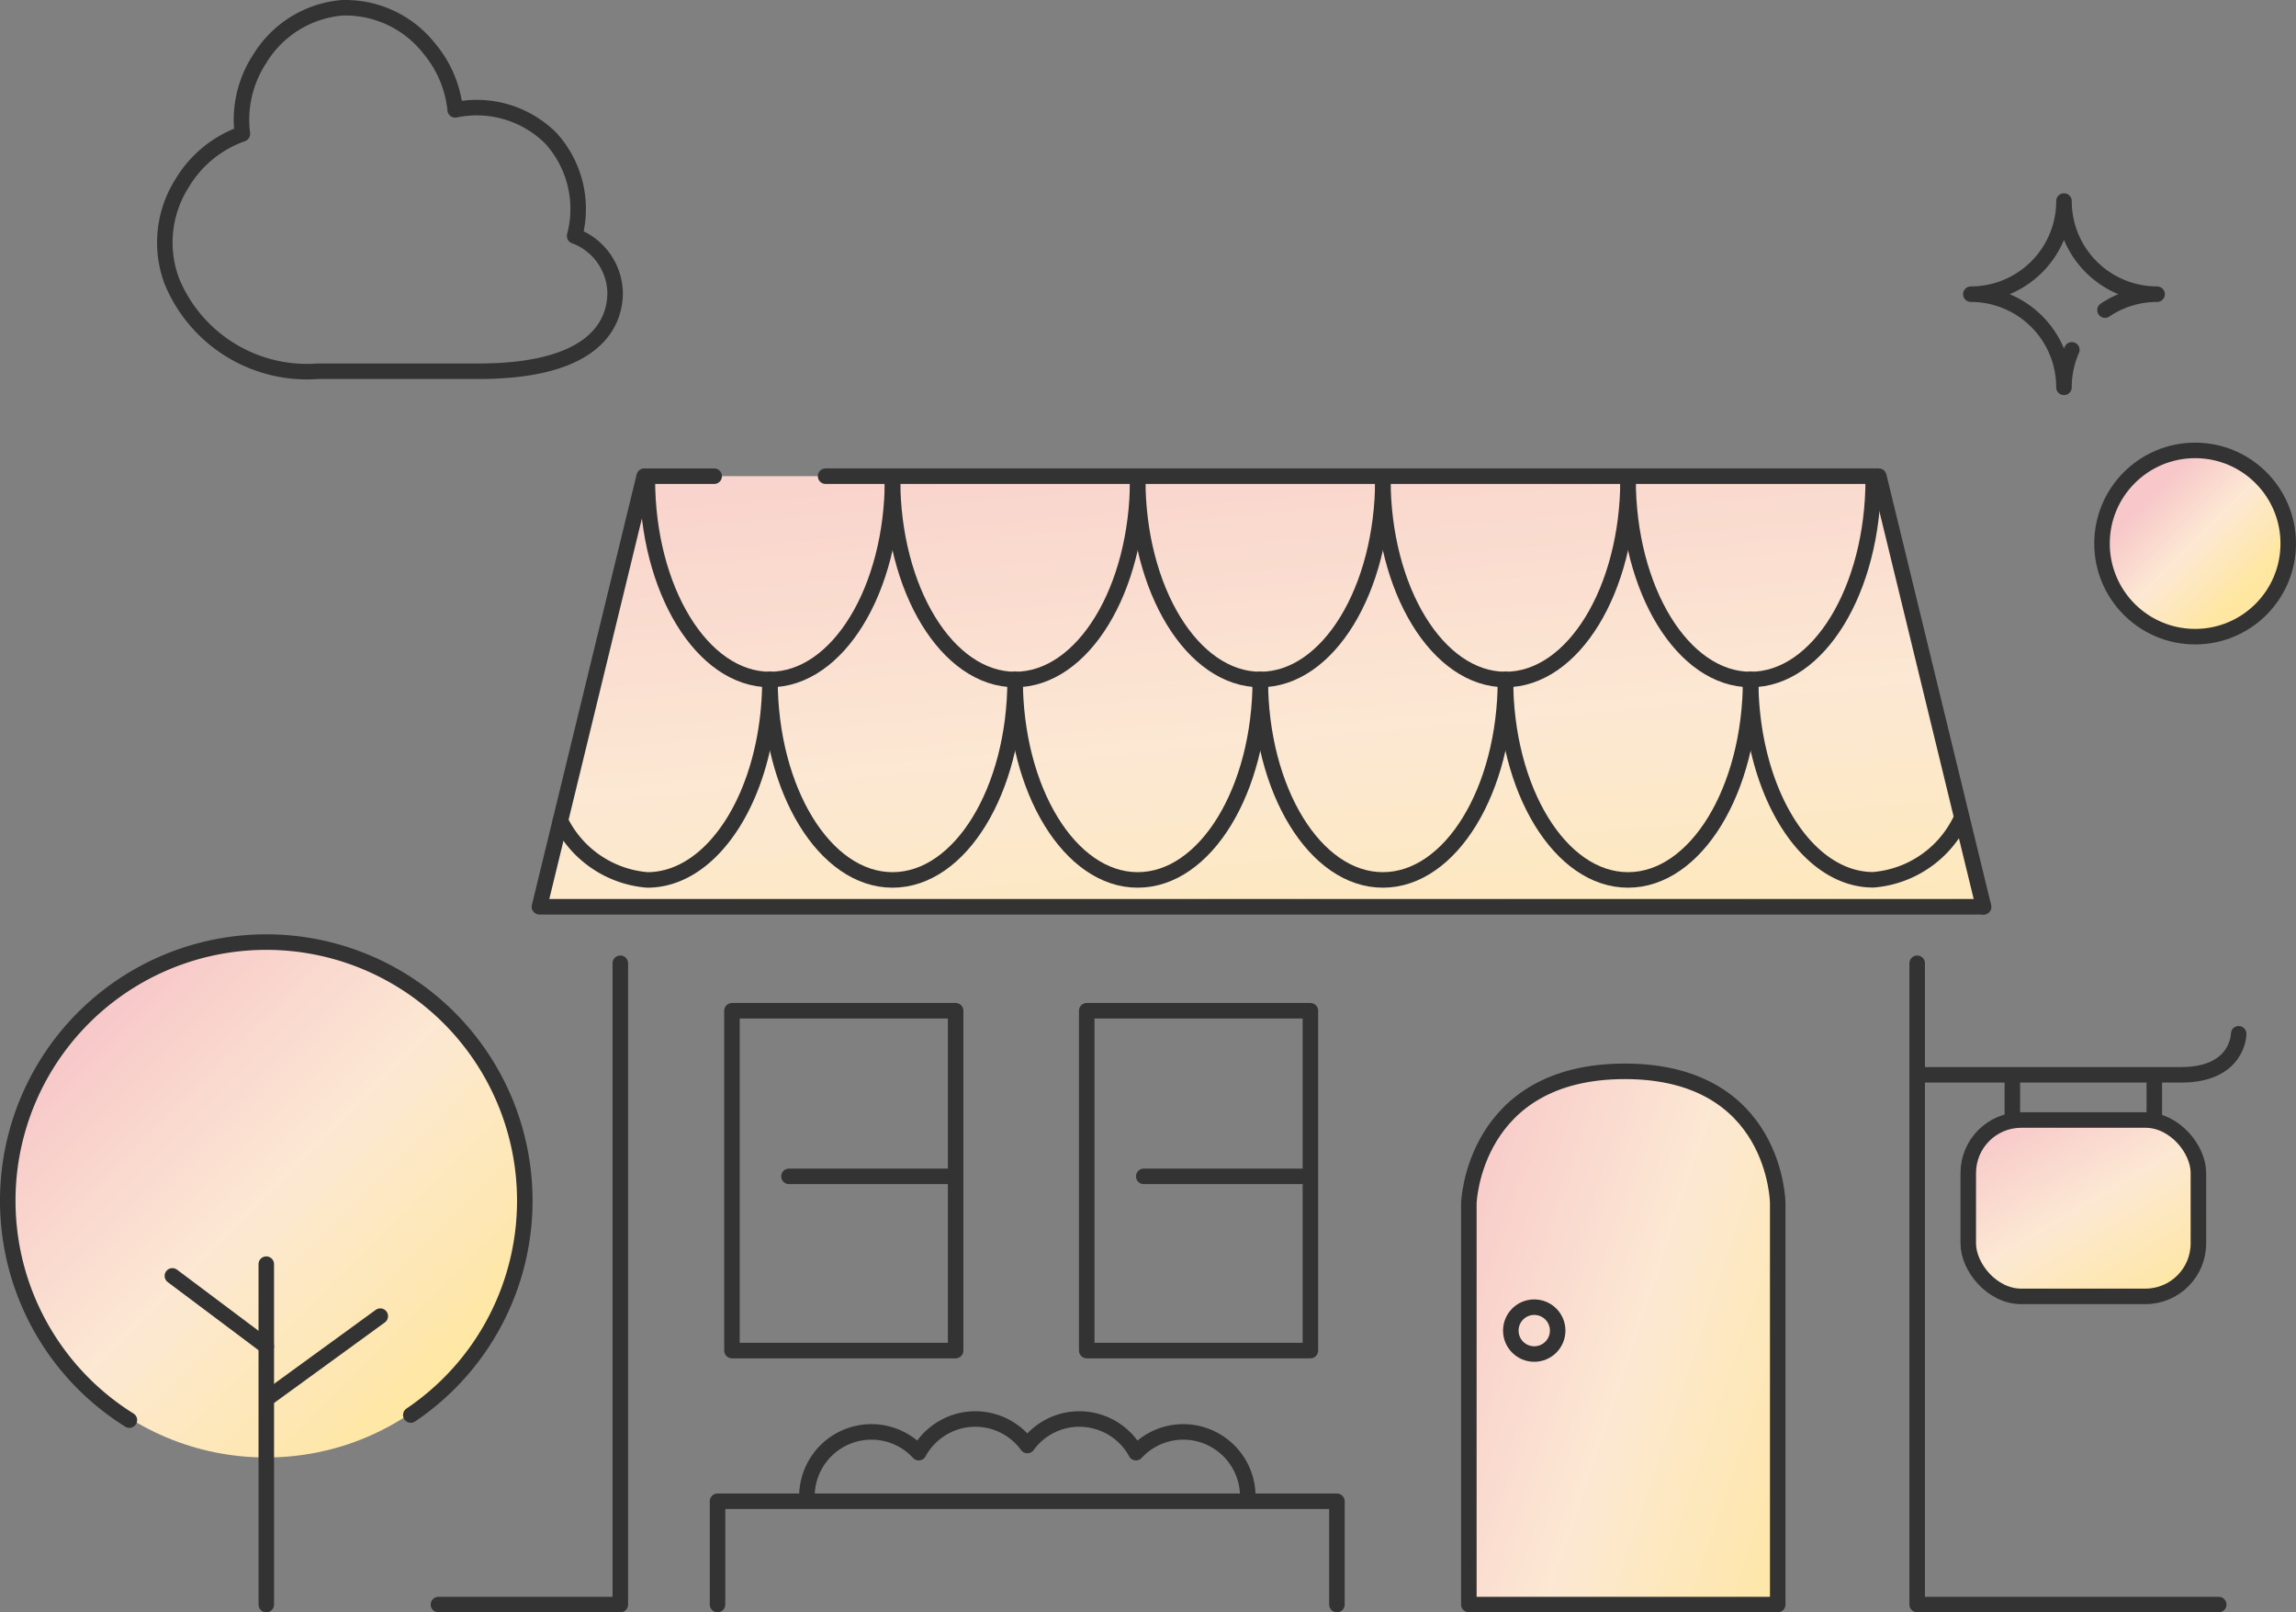 <svg xmlns="http://www.w3.org/2000/svg" xmlns:xlink="http://www.w3.org/1999/xlink" width="147.946" height="103.879" viewBox="0 0 147.946 103.879">
  <rect x="0" y="0" width="147.946" height="103.879" fill="#808080" stroke="none"/>
  <defs>
    <linearGradient id="linear-gradient" x1="0.126" y1="0.012" x2="0.874" y2="0.988" gradientUnits="objectBoundingBox">
      <stop offset="0" stop-color="#f7c7c9"/>
      <stop offset="0.493" stop-color="#fce8d3"/>
      <stop offset="1" stop-color="#ffe7a2"/>
    </linearGradient>
    <linearGradient id="linear-gradient-2" x1="-0.114" y1="0.219" x2="1.117" y2="0.932" xlink:href="#linear-gradient"/>
    <linearGradient id="linear-gradient-3" x1="0.194" y1="-0.406" x2="0.806" y2="1.649" xlink:href="#linear-gradient"/>
    <linearGradient id="linear-gradient-4" x1="0.146" y1="0.146" x2="0.854" y2="0.854" xlink:href="#linear-gradient"/>
    <linearGradient id="linear-gradient-5" x1="0.25" y1="0.25" x2="0.75" y2="0.75" xlink:href="#linear-gradient"/>
  </defs>
  <g id="グループ_28154" data-name="グループ 28154" transform="translate(-440.841 2950.921)">
    <g id="グループ_28055" data-name="グループ 28055">
      <rect id="長方形_59275" data-name="長方形 59275" width="14.829" height="11.363" rx="3.413" transform="translate(567.669 -2878.762)" fill="url(#linear-gradient)"/>
      <g id="グループ_28054" data-name="グループ 28054">
        <line id="線_895" data-name="線 895" y2="2.379" transform="translate(570.51 -2881.279)" fill="none"/>
        <line id="線_896" data-name="線 896" y2="2.379" transform="translate(579.657 -2881.279)" fill="none"/>
      </g>
    </g>
    <g id="グループ_28056" data-name="グループ 28056">
      <path id="パス_84853" data-name="パス 84853" d="M555.391-2847.545v-25.871s-.08-8.483-9.856-8.483-10.046,8.483-10.046,8.483v25.871Z" fill="url(#linear-gradient-2)"/>
    </g>
    <path id="パス_84854" data-name="パス 84854" d="M568.65-2892.5H475.6l6.751-27.742H561.9Z" fill="url(#linear-gradient-3)"/>
    <circle id="楕円形_1689" data-name="楕円形 1689" cx="16.6" cy="16.6" r="16.6" transform="translate(441.398 -2890.219)" fill="url(#linear-gradient-4)"/>
    <g id="グループ_28070" data-name="グループ 28070">
      <g id="グループ_28058" data-name="グループ 28058">
        <g id="グループ_28057" data-name="グループ 28057">
          <line id="線_897" data-name="線 897" y1="21.932" transform="translate(457.999 -2869.473)" fill="none" stroke="#333" stroke-linecap="round" stroke-linejoin="round" stroke-width="1"/>
          <line id="線_898" data-name="線 898" y1="5.186" x2="7.131" transform="translate(458.214 -2866.124)" fill="none" stroke="#333" stroke-linecap="round" stroke-linejoin="round" stroke-width="1"/>
          <line id="線_899" data-name="線 899" x1="6.05" y1="4.538" transform="translate(451.949 -2868.718)" fill="none" stroke="#333" stroke-linecap="round" stroke-linejoin="round" stroke-width="1"/>
        </g>
        <path id="パス_84856" data-name="パス 84856" d="M449.178-2859.427a16.645,16.645,0,0,1-7.837-14.138A16.658,16.658,0,0,1,458-2890.224a16.658,16.658,0,0,1,16.657,16.657v0a16.641,16.641,0,0,1-7.345,13.812" fill="none" stroke="#333" stroke-linecap="round" stroke-linejoin="round" stroke-width="1"/>
      </g>
      <path id="パス_84860" data-name="パス 84860" d="M452.565-2939.1a7.106,7.106,0,0,0-.658,6.278,9.418,9.418,0,0,0,9.429,5.819h10.239a1.053,1.053,0,0,0,.136,0h.108c7.534-.039,8.658-3.2,8.658-5.078a4,4,0,0,0-1.856-3.268,3.7,3.7,0,0,0-.753-.37,6.77,6.77,0,0,0-1.536-6.3,6.768,6.768,0,0,0-6.16-1.824,7.284,7.284,0,0,0-1.662-3.942,6.876,6.876,0,0,0-5.645-2.633,6.9,6.9,0,0,0-5.29,3.29,7.17,7.17,0,0,0-1.117,4.831A7.376,7.376,0,0,0,452.565-2939.1Z" fill="none" stroke="#333" stroke-linecap="round" stroke-linejoin="round" stroke-width="1"/>
      <g id="グループ_28067" data-name="グループ 28067">
        <path id="パス_84861" data-name="パス 84861" d="M564.377-2888.861v41.319h19.431" fill="none" stroke="#333" stroke-linecap="round" stroke-linejoin="round" stroke-width="1"/>
        <path id="パス_84862" data-name="パス 84862" d="M480.812-2888.861v41.319H469.093" fill="none" stroke="#333" stroke-linecap="round" stroke-linejoin="round" stroke-width="1"/>
        <g id="グループ_28060" data-name="グループ 28060">
          <path id="パス_84863" data-name="パス 84863" d="M494.039-2920.242h67.866l6.75,27.741" fill="none" stroke="#333" stroke-linecap="round" stroke-linejoin="round" stroke-width="1"/>
          <path id="パス_84864" data-name="パス 84864" d="M568.65-2892.5H475.6l6.751-27.741h4.51" fill="none" stroke="#333" stroke-linecap="round" stroke-linejoin="round" stroke-width="1"/>
          <path id="パス_84865" data-name="パス 84865" d="M498.354-2920.054c0,7.131-3.536,12.912-7.9,12.912s-7.9-5.781-7.9-12.912" fill="none" stroke="#333" stroke-linecap="round" stroke-linejoin="round" stroke-width="1"/>
          <path id="パス_84866" data-name="パス 84866" d="M514.152-2920.054c0,7.131-3.536,12.912-7.9,12.912s-7.9-5.781-7.9-12.912" fill="none" stroke="#333" stroke-linecap="round" stroke-linejoin="round" stroke-width="1"/>
          <path id="パス_84867" data-name="パス 84867" d="M545.748-2920.054c0,7.131-3.537,12.912-7.9,12.912s-7.9-5.781-7.9-12.912" fill="none" stroke="#333" stroke-linecap="round" stroke-linejoin="round" stroke-width="1"/>
          <path id="パス_84868" data-name="パス 84868" d="M561.546-2920.054c0,7.131-3.537,12.912-7.9,12.912s-7.9-5.781-7.9-12.912" fill="none" stroke="#333" stroke-linecap="round" stroke-linejoin="round" stroke-width="1"/>
          <path id="パス_84869" data-name="パス 84869" d="M476.952-2898.043a6.857,6.857,0,0,0,5.6,3.814c4.36,0,7.9-5.778,7.9-12.913" fill="none" stroke="#333" stroke-linecap="round" stroke-linejoin="round" stroke-width="1"/>
          <path id="パス_84870" data-name="パス 84870" d="M506.253-2907.142c0,7.131-3.537,12.913-7.9,12.913s-7.9-5.782-7.9-12.913" fill="none" stroke="#333" stroke-linecap="round" stroke-linejoin="round" stroke-width="1"/>
          <path id="パス_84871" data-name="パス 84871" d="M522.051-2907.142c0,7.131-3.537,12.913-7.9,12.913s-7.9-5.782-7.9-12.913" fill="none" stroke="#333" stroke-linecap="round" stroke-linejoin="round" stroke-width="1"/>
          <path id="パス_84872" data-name="パス 84872" d="M529.95-2920.054c0,7.131-3.537,12.912-7.9,12.912s-7.9-5.781-7.9-12.912" fill="none" stroke="#333" stroke-linecap="round" stroke-linejoin="round" stroke-width="1"/>
          <path id="パス_84873" data-name="パス 84873" d="M537.849-2907.142c0,7.131-3.535,12.913-7.9,12.913s-7.9-5.782-7.9-12.913" fill="none" stroke="#333" stroke-linecap="round" stroke-linejoin="round" stroke-width="1"/>
          <path id="パス_84874" data-name="パス 84874" d="M553.647-2907.142c0,7.131-3.537,12.913-7.9,12.913s-7.9-5.782-7.9-12.913" fill="none" stroke="#333" stroke-linecap="round" stroke-linejoin="round" stroke-width="1"/>
          <path id="パス_84875" data-name="パス 84875" d="M553.646-2907.15c0,7.134,3.537,12.912,7.9,12.912a6.863,6.863,0,0,0,5.609-3.814" fill="none" stroke="#333" stroke-linecap="round" stroke-linejoin="round" stroke-width="1"/>
        </g>
        <g id="グループ_28061" data-name="グループ 28061">
          <rect id="長方形_59276" data-name="長方形 59276" width="14.412" height="21.895" transform="translate(488.006 -2885.801)" fill="none" stroke="#333" stroke-linecap="round" stroke-linejoin="round" stroke-width="1"/>
          <line id="線_903" data-name="線 903" x2="10.6" transform="translate(491.68 -2875.131)" fill="none" stroke="#333" stroke-linecap="round" stroke-linejoin="round" stroke-width="1"/>
        </g>
        <g id="グループ_28062" data-name="グループ 28062">
          <rect id="長方形_59277" data-name="長方形 59277" width="14.412" height="21.895" transform="translate(510.866 -2885.801)" fill="none" stroke="#333" stroke-linecap="round" stroke-linejoin="round" stroke-width="1"/>
          <line id="線_904" data-name="線 904" x2="10.6" transform="translate(514.54 -2875.131)" fill="none" stroke="#333" stroke-linecap="round" stroke-linejoin="round" stroke-width="1"/>
        </g>
        <g id="グループ_28063" data-name="グループ 28063">
          <path id="パス_84876" data-name="パス 84876" d="M487.076-2847.543v-6.655h39.912v6.655" fill="none" stroke="#333" stroke-linecap="round" stroke-linejoin="round" stroke-width="1"/>
          <path id="パス_84877" data-name="パス 84877" d="M521.244-2854.509a4.159,4.159,0,0,0-4.157-4.157,4.141,4.141,0,0,0-3.047,1.336,4.158,4.158,0,0,0-3.65-2.167,4.145,4.145,0,0,0-3.35,1.707,4.146,4.146,0,0,0-3.35-1.707,4.157,4.157,0,0,0-3.65,2.167,4.141,4.141,0,0,0-3.048-1.336,4.159,4.159,0,0,0-4.156,4.157" fill="none" stroke="#333" stroke-linecap="round" stroke-linejoin="round" stroke-width="1"/>
        </g>
        <path id="パス_84878" data-name="パス 84878" d="M564.551-2881.672h16.831c3.711,0,3.711-2.645,3.711-2.645" fill="none" stroke="#333" stroke-linecap="round" stroke-linejoin="round" stroke-width="1"/>
        <g id="グループ_28065" data-name="グループ 28065">
          <rect id="長方形_59278" data-name="長方形 59278" width="14.829" height="11.363" rx="3.413" transform="translate(567.669 -2878.761)" fill="none" stroke="#333" stroke-linecap="round" stroke-linejoin="round" stroke-width="1"/>
          <g id="グループ_28064" data-name="グループ 28064">
            <line id="線_905" data-name="線 905" y2="2.379" transform="translate(570.51 -2881.278)" fill="none" stroke="#333" stroke-linecap="round" stroke-linejoin="round" stroke-width="1"/>
            <line id="線_906" data-name="線 906" y2="2.379" transform="translate(579.657 -2881.278)" fill="none" stroke="#333" stroke-linecap="round" stroke-linejoin="round" stroke-width="1"/>
          </g>
        </g>
        <g id="グループ_28066" data-name="グループ 28066">
          <path id="パス_84879" data-name="パス 84879" d="M555.391-2847.543v-25.871s-.08-8.483-9.856-8.483-10.046,8.483-10.046,8.483v25.871Z" fill="none" stroke="#333" stroke-linecap="round" stroke-linejoin="round" stroke-width="1"/>
        </g>
        <circle id="楕円形_1690" data-name="楕円形 1690" cx="1.51" cy="1.51" r="1.51" transform="translate(538.192 -2866.703)" fill="none" stroke="#333" stroke-linecap="round" stroke-linejoin="round" stroke-width="1"/>
      </g>
    </g>
    <circle id="Ellipse_1707" data-name="Ellipse 1707" cx="6" cy="6" r="6" transform="translate(576.287 -2921.902)" fill="url(#linear-gradient-5)"/>
    <circle id="Ellipse_1708" data-name="Ellipse 1708" cx="6" cy="6" r="6" transform="translate(576.287 -2921.902)" fill="none" stroke="#333" stroke-linecap="round" stroke-linejoin="round" stroke-width="1"/>
    <path id="Path_85050" data-name="Path 85050" d="M576.481-2930.942a5.969,5.969,0,0,1,3.355-1.025,6,6,0,0,1-6-6,6,6,0,0,1-6,6,6,6,0,0,1,6,6,5.974,5.974,0,0,1,.506-2.413" fill="none" stroke="#333" stroke-linecap="round" stroke-linejoin="round" stroke-width="1"/>
  </g>
</svg>
